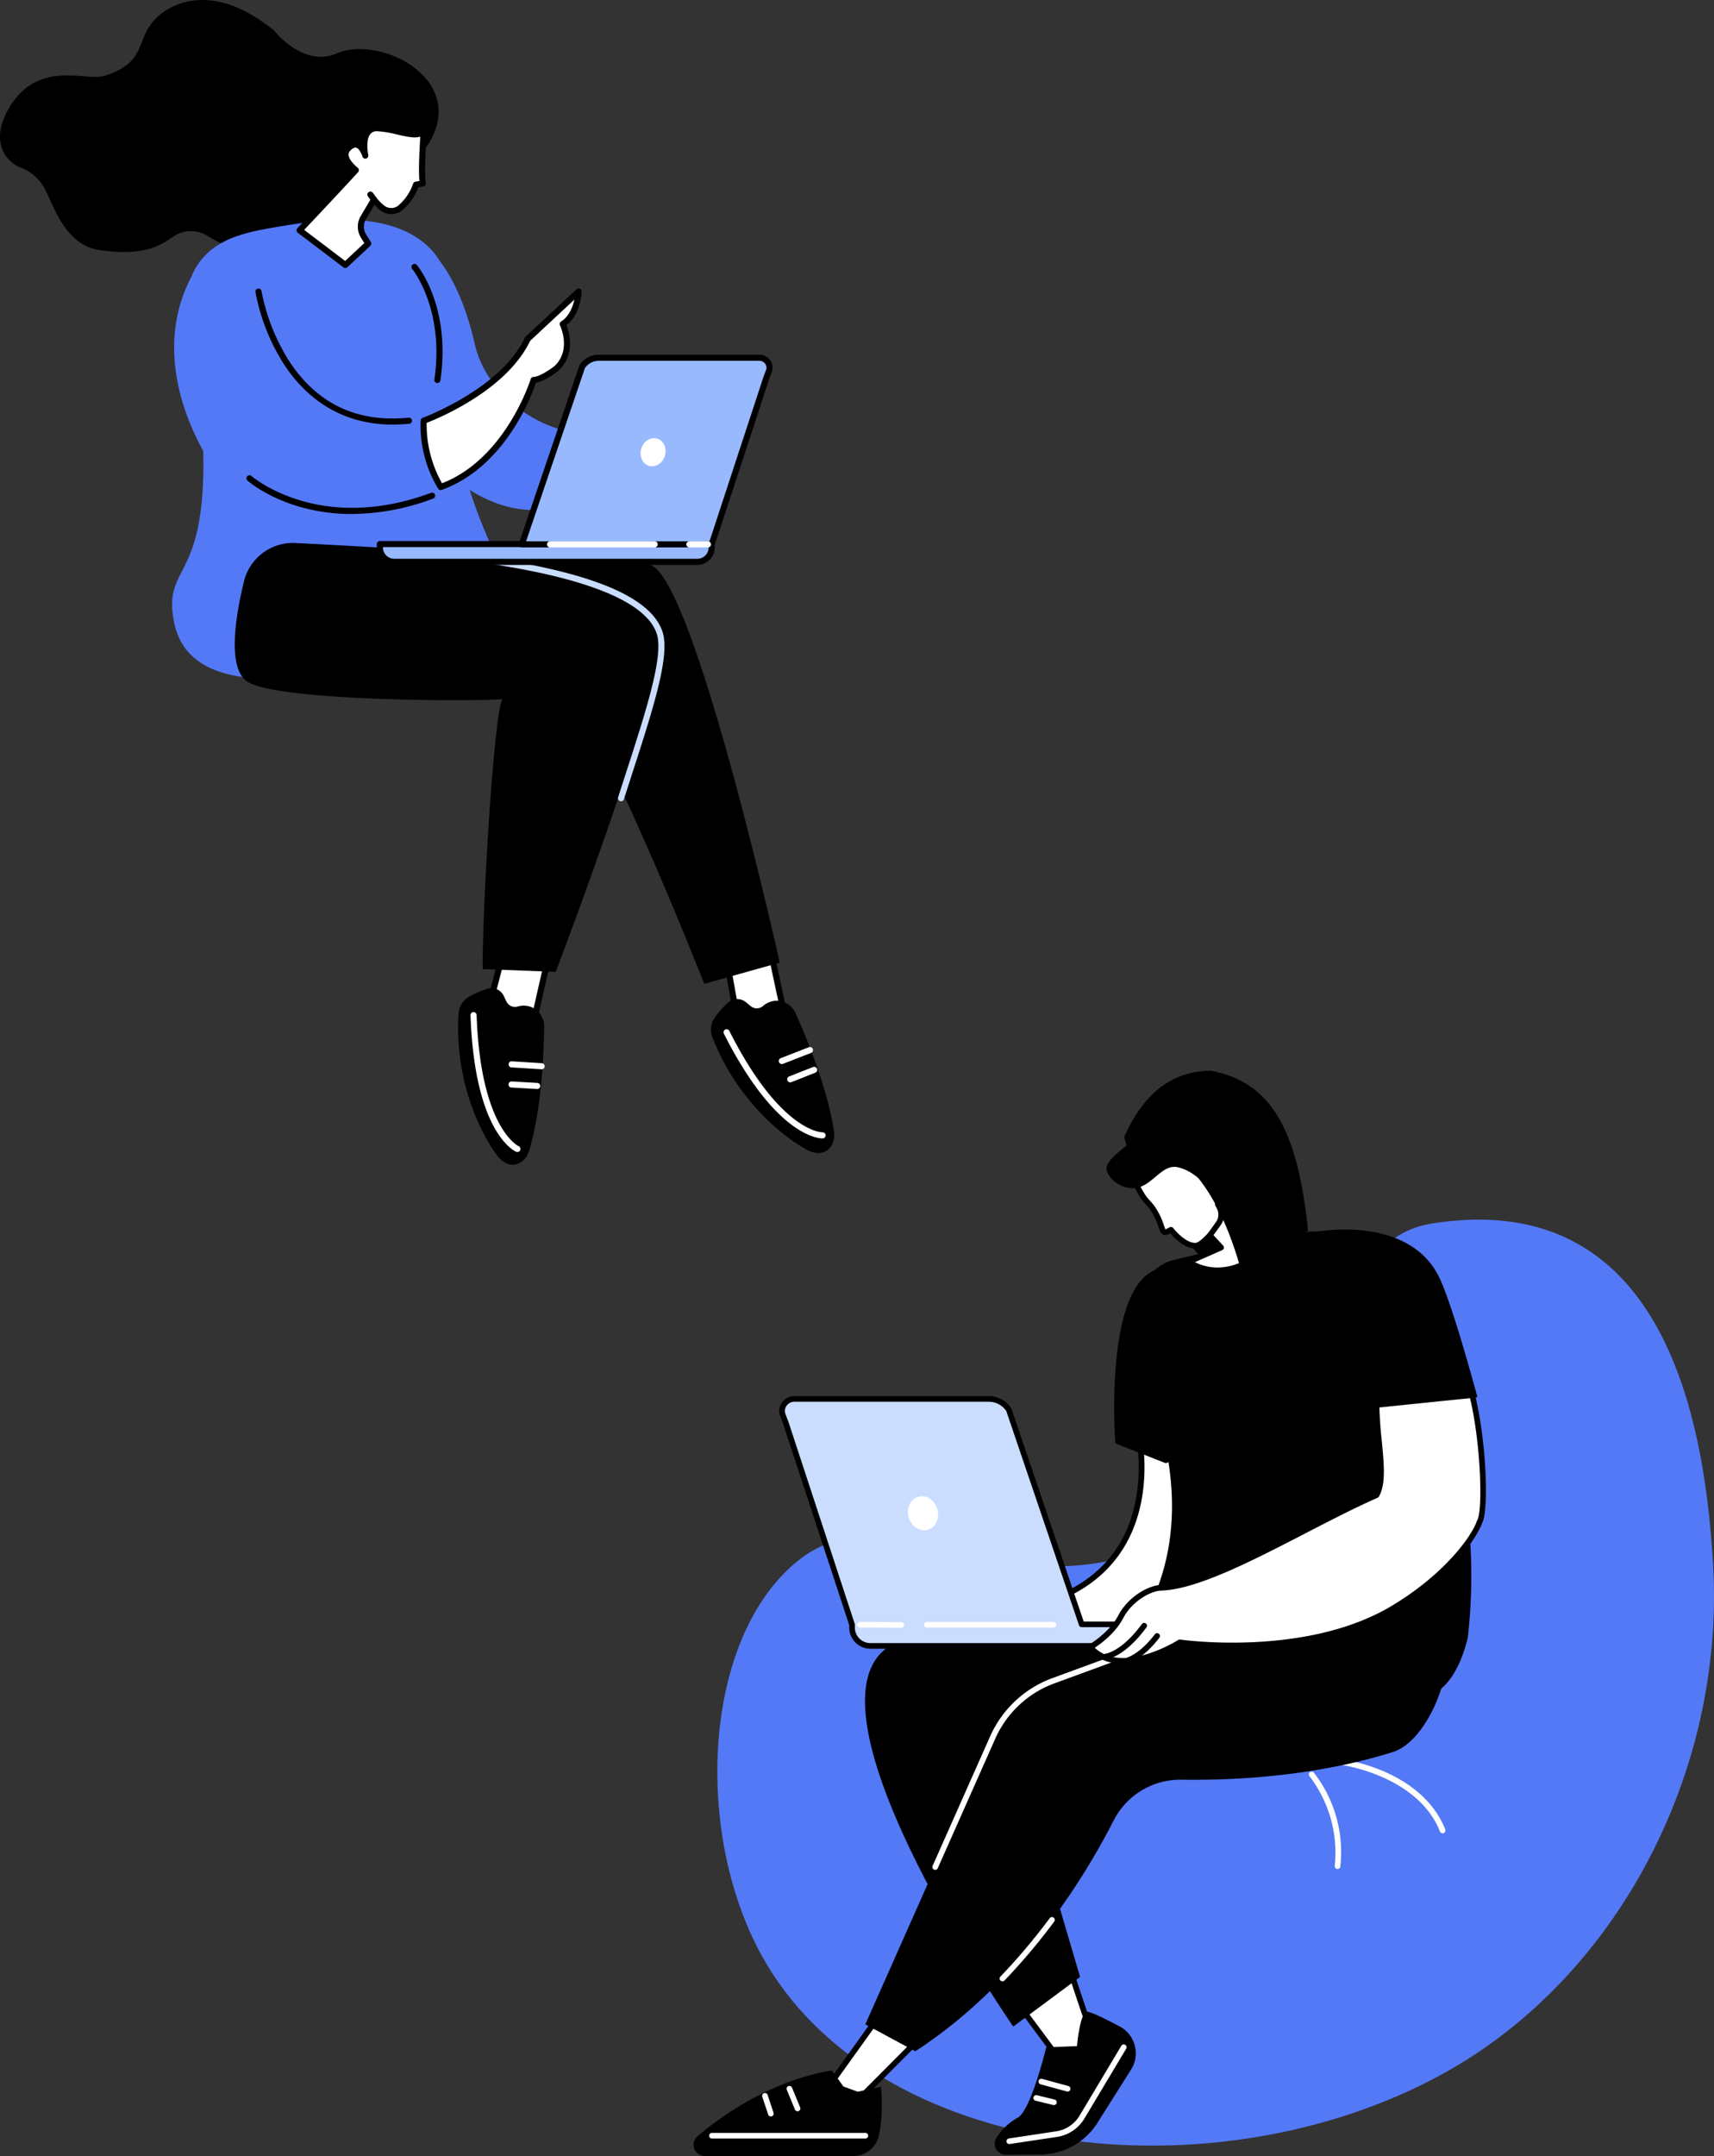<svg xmlns="http://www.w3.org/2000/svg" xmlns:xlink="http://www.w3.org/1999/xlink" width="663.434" height="834.101" viewBox="0 0 663.434 834.101">
  <rect x="0" y="0" width="663.434" height="834.101" fill="#333333" stroke="none"/>
  <defs>
    <clipPath id="clip-path">
      <rect id="Rectangle_16" data-name="Rectangle 16" width="394.974" height="419.896" fill="none"/>
    </clipPath>
    <clipPath id="clip-path-2">
      <rect id="Rectangle_17" data-name="Rectangle 17" width="322.898" height="450.581" fill="none"/>
    </clipPath>
  </defs>
  <g id="ilu2" transform="translate(-1164 -32.209)">
    <g id="ilu3" transform="translate(1432.46 446.415)">
      <g id="Group_42" data-name="Group 42" clip-path="url(#clip-path)">
        <path id="Path_105" data-name="Path 105" d="M289.23,80.723C348.76,71.258,392.142,105.6,398.1,213.234c4.434,80.11-37.338,159.176-104.092,196.134-88.7,49.106-220.92,33.841-264.471-45.951C3.55,315.805,7.114,241.514,43.266,211.67c36.241-29.918,76.675,21.126,142.723-7.29,73.438-31.6,55.231-116.023,103.241-123.656" transform="translate(-3.449 -21.602)" fill="#5479f7"/>
        <path id="Path_106" data-name="Path 106" d="M383.783,394.933a1.092,1.092,0,0,1-1.014-.687c-8.553-21.447-37.338-25.623-37.628-25.663a1.091,1.091,0,1,1,.3-2.162c1.235.169,30.341,4.4,39.359,27.017a1.092,1.092,0,0,1-1.013,1.5" transform="translate(-93.852 -99.909)" fill="#fff"/>
        <path id="Path_107" data-name="Path 107" d="M338.536,410.488a.983.983,0,0,1-.113-.006,1.09,1.09,0,0,1-.974-1.2,48.572,48.572,0,0,0-9.74-34.653,1.091,1.091,0,1,1,1.641-1.439,49.993,49.993,0,0,1,10.269,36.314,1.091,1.091,0,0,1-1.084.98" transform="translate(-89.282 -101.657)" fill="#fff"/>
        <path id="Path_108" data-name="Path 108" d="M266.469,88.206c-18.249-19.083-33-37.643-37.333-54.639l36.5-4.594,9.084,54.463Z" transform="translate(-62.478 -7.9)"/>
        <path id="Path_109" data-name="Path 109" d="M203.98,509.035c-1.761-1.781-11.936-33.432-11.936-33.432l-20.106,14.345,22.043,29.624Z" transform="translate(-46.882 -129.682)" fill="#fff"/>
        <path id="Path_110" data-name="Path 110" d="M193.573,520.254l-.065,0a1.1,1.1,0,0,1-.811-.438L170.655,490.19a1.09,1.09,0,0,1,.241-1.539L191,474.306a1.091,1.091,0,0,1,1.672.554c3.839,11.943,10.408,31.468,11.688,33.016a1.07,1.07,0,0,1,0,1.5l-10,10.537a1.092,1.092,0,0,1-.791.34m-20.5-30.474,20.6,27.691,8.541-9c-2.375-4.618-8.585-23.547-11.16-31.523Z" transform="translate(-46.473 -129.273)"/>
        <path id="Path_111" data-name="Path 111" d="M164.562,555.862l13.371-.079a26.312,26.312,0,0,0,21.9-11.962l13.22-20.932a11.756,11.756,0,0,0-4.432-16.66c-5.518-2.933-11.3-5.79-12.655-5.661-2.751.263-3.861,13.275-3.861,13.275l-11.912.459s-5.885,24.471-11.063,27.252a22.734,22.734,0,0,0-8.177,7.718,4.267,4.267,0,0,0,3.61,6.589" transform="translate(-43.697 -136.488)"/>
        <path id="Path_112" data-name="Path 112" d="M167.616,556.469a1.091,1.091,0,0,1-.161-2.17l18.289-2.755a12.748,12.748,0,0,0,9.071-6.079l16.16-27a1.091,1.091,0,1,1,1.872,1.121l-16.16,27a14.925,14.925,0,0,1-10.618,7.116l-18.289,2.754a1.161,1.161,0,0,1-.164.012" transform="translate(-45.406 -141.225)" fill="#fff"/>
        <path id="Path_113" data-name="Path 113" d="M194.835,541.142a1.094,1.094,0,0,1-.287-.039l-10.189-2.775a1.091,1.091,0,0,1,.573-2.106L195.121,539a1.091,1.091,0,0,1-.286,2.144" transform="translate(-50.049 -146.201)" fill="#fff"/>
        <path id="Path_114" data-name="Path 114" d="M188.8,548.75a1.1,1.1,0,0,1-.26-.031l-6.832-1.671a1.091,1.091,0,1,1,.519-2.119l6.831,1.671a1.091,1.091,0,0,1-.258,2.151" transform="translate(-49.318 -148.576)" fill="#fff"/>
        <path id="Path_115" data-name="Path 115" d="M108.28,509.106,84.938,532.559l-12.375-4.544,21.518-30.006Z" transform="translate(-19.786 -135.791)" fill="#fff"/>
        <path id="Path_116" data-name="Path 116" d="M84.529,533.242a1.085,1.085,0,0,1-.376-.067L71.779,528.63a1.091,1.091,0,0,1-.511-1.66l21.517-30.005a1.091,1.091,0,0,1,1.559-.224l14.2,11.1a1.091,1.091,0,0,1,.1,1.629L85.3,532.92a1.09,1.09,0,0,1-.773.321m-10.652-6.166,10.372,3.809L106.23,508.8,93.9,499.16Z" transform="translate(-19.377 -135.383)"/>
        <path id="Path_117" data-name="Path 117" d="M72.527,538.092s1.128,9.977-.786,18.795a10.261,10.261,0,0,1-10.062,8H4.39a4.38,4.38,0,0,1-2.811-7.741c10.186-8.535,28.924-21.565,51.963-25.391l6.425,8.994Z" transform="translate(0 -144.994)"/>
        <path id="Path_118" data-name="Path 118" d="M68.744,567.164H9.373a1.091,1.091,0,0,1,0-2.182H68.744a1.091,1.091,0,0,1,0,2.182" transform="translate(-2.258 -154.053)" fill="#fff"/>
        <path id="Path_119" data-name="Path 119" d="M53.742,549.8a1.092,1.092,0,0,1-1.009-.676l-3.144-7.623a1.091,1.091,0,0,1,2.018-.831L54.75,548.3a1.092,1.092,0,0,1-1.008,1.507" transform="translate(-13.499 -147.241)" fill="#fff"/>
        <path id="Path_120" data-name="Path 120" d="M39.861,552.841a1.092,1.092,0,0,1-1.036-.749l-2.274-6.877a1.091,1.091,0,1,1,2.072-.684l2.274,6.877a1.092,1.092,0,0,1-.693,1.378,1.11,1.11,0,0,1-.343.055" transform="translate(-9.951 -148.272)" fill="#fff"/>
        <path id="Path_121" data-name="Path 121" d="M236.923,286.572s-106.681-12.418-138.4,15.042S148.6,447.161,148.6,447.161l25.868-19.184-24.538-83.463,98.616-28.006Z" transform="translate(-24.87 -77.376)"/>
        <path id="Path_122" data-name="Path 122" d="M295.69,338.128c-15.5,4.918-43.224,11.276-81.977,10.748a28.924,28.924,0,0,0-26.18,15.744c-11.479,22.512-36.324,63.044-76.793,89.315L91.411,443.52l49.333-111.05a40.982,40.982,0,0,1,23.344-21.84l97.772-35.852s30.317-8.473,45.18,18.591c2.655,4.832,7.584-3.807,8.758.092,4.024,13.371-6.8,40.443-20.106,44.667" transform="translate(-24.925 -74.581)"/>
        <path id="Path_123" data-name="Path 123" d="M128.178,390.81a1.092,1.092,0,0,1-1-1.534l22.293-50.183a42.293,42.293,0,0,1,23.965-22.421L220.262,299.5a1.091,1.091,0,1,1,.751,2.048L174.191,318.72a40.107,40.107,0,0,0-22.723,21.258l-22.293,50.183a1.091,1.091,0,0,1-1,.649" transform="translate(-34.653 -81.647)" fill="#fff"/>
        <path id="Path_124" data-name="Path 124" d="M163.965,478a1.091,1.091,0,0,1-.786-1.847c4.446-4.624,8.823-9.592,13.009-14.766a1.091,1.091,0,0,1,1.7,1.372c-4.225,5.222-8.644,10.238-13.133,14.907a1.087,1.087,0,0,1-.786.335" transform="translate(-44.411 -125.695)" fill="#fff"/>
        <path id="Path_125" data-name="Path 125" d="M181.935,460.206a1.091,1.091,0,0,1-.847-1.777c2.058-2.545,4.107-5.185,6.091-7.848a1.091,1.091,0,0,1,1.751,1.3c-2,2.686-4.069,5.35-6.145,7.916a1.088,1.088,0,0,1-.849.405" transform="translate(-49.311 -122.74)" fill="#fff"/>
        <path id="Path_126" data-name="Path 126" d="M221,181.329s17.566,57.85-36.4,73.917l30.43,16.467s40.142-45.94,33.209-81.089c-3.648-18.5-27.236-9.3-27.236-9.3" transform="translate(-50.335 -48.819)" fill="#fff"/>
        <path id="Path_127" data-name="Path 127" d="M214.62,272.393a1.086,1.086,0,0,1-.519-.132l-30.43-16.467a1.091,1.091,0,0,1,.208-2.005c14.971-4.457,25.733-12.614,31.987-24.244,11.6-21.566,3.765-48.046,3.685-48.311a1.091,1.091,0,0,1,.647-1.333c.531-.207,13.1-5.016,21.654-.319,3.716,2.039,6.087,5.545,7.049,10.42,6.956,35.269-31.805,80.126-33.459,82.018a1.089,1.089,0,0,1-.822.373M186.973,255.1l27.389,14.822c4.822-5.747,38.7-47.54,32.4-79.5-.831-4.211-2.834-7.215-5.957-8.929-6.426-3.528-15.9-.871-18.881.113,1.383,5.19,6.726,28.772-4.134,48.97-6.187,11.507-16.546,19.748-30.815,24.522" transform="translate(-49.926 -48.407)"/>
        <path id="Path_128" data-name="Path 128" d="M308.507,85.5c-12.551-.374-17.555.607-60.769,11.058-10.562,2.554-20.5,18.489-19.593,29.318,5.45,9.452,31.265,56.346,11.993,101.026a86.377,86.377,0,0,1-12.776,20.807,55.912,55.912,0,0,0,20.864,6.223c14.9,1.308,21.04-4.64,32.429-6.611,30.125-5.211,47.9,25.9,66.387,17.769,4.936-2.17,10.959-7.594,14.622-22.413a212.374,212.374,0,0,0,.679-41c-3.33-41.3-18.164-73.228-29.6-92.833-3.477-6.216-9.443-22.907-24.239-23.349" transform="translate(-61.995 -23.296)"/>
        <path id="Path_129" data-name="Path 129" d="M224.288,173.176s-4.466-57.885,14.84-66.84c-2.666,23.395-.176,47.754,6.011,72.8a1.315,1.315,0,0,1-1.754,1.547Z" transform="translate(-61.034 -28.995)"/>
        <path id="Path_130" data-name="Path 130" d="M51.88,174.6h75.178a9.294,9.294,0,0,1,7.8,4.18l28.2,83.022h66.542v1.244a7.1,7.1,0,0,1-7.1,7.1H81.288a7.1,7.1,0,0,1-7.1-7.1v-1.094L48.7,184.323c-.388-1.181-.866-2.33-1.308-3.492A4.665,4.665,0,0,1,51.88,174.6" transform="translate(-12.841 -47.608)" fill="#caddff"/>
        <path id="Path_131" data-name="Path 131" d="M222.1,270.829H80.88a8.2,8.2,0,0,1-8.191-8.191v-.911L47.25,184.254c-.268-.818-.592-1.646-.906-2.447q-.194-.5-.386-1a5.62,5.62,0,0,1,.651-5.187,5.813,5.813,0,0,1,4.863-2.524h75.177a10.332,10.332,0,0,1,8.718,4.677,1.08,1.08,0,0,1,.119.244L163.438,260.3H229.2a1.091,1.091,0,0,1,1.091,1.091v1.244a8.2,8.2,0,0,1-8.191,8.191m-147.309-9.7a1.086,1.086,0,0,1,.081.411v1.094a6.016,6.016,0,0,0,6.009,6.009H222.1a6.016,6.016,0,0,0,6.009-6.009v-.153H162.656a1.091,1.091,0,0,1-1.033-.74l-28.159-82.888a8.162,8.162,0,0,0-6.815-3.573H51.472a3.661,3.661,0,0,0-3.066,1.58A3.44,3.44,0,0,0,48,180.034q.187.49.38.979c.324.828.658,1.686.946,2.56Z" transform="translate(-12.433 -47.199)"/>
        <path id="Path_132" data-name="Path 132" d="M125.444,231.265c1.06,3.517-.56,7.115-3.618,8.038s-6.395-1.18-7.454-4.7.561-7.115,3.618-8.037,6.4,1.18,7.454,4.7" transform="translate(-31.097 -61.719)" fill="#fff"/>
        <path id="Path_133" data-name="Path 133" d="M172.691,295.382H123.7a1.091,1.091,0,0,1,0-2.182h48.994a1.091,1.091,0,0,1,0,2.182" transform="translate(-33.431 -79.947)" fill="#fff"/>
        <path id="Path_134" data-name="Path 134" d="M104.159,295.458h-.005l-15.987-.076a1.091,1.091,0,0,1,.005-2.182h.005l15.987.076a1.091,1.091,0,0,1-.005,2.182" transform="translate(-23.744 -79.947)" fill="#fff"/>
        <path id="Path_135" data-name="Path 135" d="M285.727,65.525l8.351,3.953c-20.688,27.943-38.3,14.34-38.3,14.34l12.512-5.5L263.94,73.6c-2.05,2.022-3.923,4.1-5.911,4-4.6-.238-9.134-6.16-9.134-6.16l-1.746.864a1.02,1.02,0,0,1-1.405-.551c-1.378-3.6-2.185-6.355-4.3-9.08-2.084-2.685-2.857-2.378-6.384-9.449l12.7-16.94,12.753,9.443s.276-3.859,3.781-3.8c2.549.044,6.065,6.833,4.451,8.983Z" transform="translate(-64.094 -9.895)" fill="#fff"/>
        <path id="Path_136" data-name="Path 136" d="M266.458,87.812a20.325,20.325,0,0,1-11.76-3.54,1.091,1.091,0,0,1,.227-1.863l11.114-4.887L263.5,74.766c-1.91,1.9-3.733,3.629-5.932,3.517-4.088-.211-7.945-4.229-9.371-5.888l-.97.479a2.111,2.111,0,0,1-2.908-1.137c-.226-.593-.437-1.161-.642-1.711a24.741,24.741,0,0,0-3.5-7.091c-.521-.671-.962-1.153-1.389-1.618-1.255-1.37-2.442-2.665-5.109-8.013a1.092,1.092,0,0,1,.1-1.141l12.705-16.94A1.09,1.09,0,0,1,248,35l11.437,8.468a4.5,4.5,0,0,1,4.467-3.037c1.965.034,3.779,2.328,4.822,4.464.408.836,1.522,3.391.948,5.323l16.239,13.974,8.218,3.89a1.091,1.091,0,0,1,.41,1.635c-7.89,10.658-16.283,16.673-24.945,17.875a22.765,22.765,0,0,1-3.144.22m-8.724-4.254a19.645,19.645,0,0,0,11.621,1.866c7.756-1.1,15.367-6.459,22.637-15.942l-7.141-3.38a1.134,1.134,0,0,1-.245-.159l-16.979-14.61a1.091,1.091,0,0,1-.161-1.482c.369-.491.249-2.058-.7-4-1.072-2.194-2.364-3.231-2.9-3.24-2.474-.051-2.665,2.669-2.673,2.784a1.091,1.091,0,0,1-1.738.8l-11.881-8.8L235.929,52.932c2.314,4.565,3.314,5.656,4.464,6.912.457.5.929,1.013,1.5,1.754a26.785,26.785,0,0,1,3.824,7.671c.193.52.393,1.058.606,1.616L248,70.056a1.092,1.092,0,0,1,1.35.314c.042.055,4.283,5.526,8.324,5.734,1.326.065,2.874-1.482,4.52-3.122l.569-.565a1.065,1.065,0,0,1,.792-.313,1.092,1.092,0,0,1,.776.351l4.346,4.713a1.091,1.091,0,0,1-.362,1.738Z" transform="translate(-63.684 -9.485)"/>
        <path id="Path_137" data-name="Path 137" d="M261.267,38.212s-5.43,1.388-4.226,3.64c1.68,3.139,2.569,3.573,2.417,5.1a2.457,2.457,0,0,1-1.529,1.886c-1.543.562-2.953-1.842-6.7-3.752a16.913,16.913,0,0,0-3.954-1.453c-6.428-1.295-9.979,7.945-17.164,8.152-4.782.138-9.967-3.76-10.318-7.485-.147-1.558.5-3.584,9.9-10.756,9.513-7.26,14.269-10.89,18.048-10.4,8.861,1.154,13.215,14.1,13.525,15.064" transform="translate(-59.926 -6.3)"/>
        <path id="Path_138" data-name="Path 138" d="M274.356,83.789a1.091,1.091,0,0,1-.884-1.728l3.213-4.464a5.01,5.01,0,0,0,.385-5.254l-.574-1.108a1.091,1.091,0,1,1,1.938-1l.574,1.108a7.181,7.181,0,0,1-.552,7.532l-3.213,4.463a1.091,1.091,0,0,1-.887.454" transform="translate(-74.511 -18.989)"/>
        <path id="Path_139" data-name="Path 139" d="M274.229,76.6c-11.4-40.657-30.616-50.553-45.094-50.933C237.406,7.135,249.028.155,262.632,0c23.653,4.422,33.675,23.077,37.69,61.881Z" transform="translate(-62.478)"/>
        <path id="Path_140" data-name="Path 140" d="M222.865,257.286c3.708-7.078,11.287-11.159,15.635-11.287,19.775-.586,56-23.774,83.39-35.833,4.275-7.532-.623-22.778-.013-41.633l36.263,0c5.127,17.481,6.366,47.8,3.6,52.068-1.634,5.077-11.6,20.274-33.384,33.326-34.053,20.4-82.619,13.18-82.619,13.18s-23.016,14.831-34.627,1.877c0,0,8.047-4.621,11.755-11.7" transform="translate(-57.563 -45.954)" fill="#fff"/>
        <path id="Path_141" data-name="Path 141" d="M223.506,275.019c-4.933,0-9.813-1.468-13.618-5.713a1.092,1.092,0,0,1,.268-1.674c.078-.044,7.822-4.555,11.333-11.259,3.74-7.14,11.513-11.722,16.569-11.871,13.245-.393,34.449-11.343,54.955-21.933,9.363-4.835,19.041-9.832,27.687-13.658,2.156-4.182,1.508-11.022.694-19.625a163.327,163.327,0,0,1-1.016-21.2,1.09,1.09,0,0,1,1.09-1.055l36.263,0a1.09,1.09,0,0,1,1.047.784c5.038,17.175,6.525,47.662,3.551,52.835-1.543,4.549-10.836,20.031-33.821,33.8-32.344,19.376-78.145,14.008-82.935,13.379-2.055,1.27-12.168,7.184-22.067,7.184m-11.078-6.234c11.143,10.428,32.092-2.862,32.309-3a1.1,1.1,0,0,1,.751-.161c.482.071,48.581,6.922,81.9-13.037,20.943-12.546,31.214-27.464,32.907-32.723a1.126,1.126,0,0,1,.123-.259c2.463-3.8,1.357-33.038-3.506-50.384l-34.379,0a167.443,167.443,0,0,0,1.036,19.863c.871,9.2,1.558,16.469-1.136,21.217a1.089,1.089,0,0,1-.509.46c-8.67,3.817-18.449,8.867-27.906,13.751-20.722,10.7-42.15,21.767-55.892,22.174-3.873.115-11.137,3.9-14.7,10.7-2.985,5.7-8.556,9.8-10.994,11.4" transform="translate(-57.154 -45.545)"/>
        <path id="Path_142" data-name="Path 142" d="M219.078,307.8a1.091,1.091,0,0,1-.116-2.175c.106-.014,6.249-.887,14-11.458a1.091,1.091,0,0,1,1.76,1.29c-8.433,11.5-15.243,12.309-15.53,12.338a.926.926,0,0,1-.11.006" transform="translate(-59.439 -80.088)"/>
        <path id="Path_143" data-name="Path 143" d="M228.067,311.278a1.091,1.091,0,0,1-.058-2.181c.111-.008,5.552-.506,12.424-9.465a1.091,1.091,0,1,1,1.731,1.328c-7.606,9.917-13.787,10.3-14.047,10.316h-.049" transform="translate(-61.889 -81.584)"/>
        <path id="Path_144" data-name="Path 144" d="M392.858,149.474a.39.39,0,0,0,.341-.489c-1.065-3.963-9.076-33.527-14.24-45.055-11.651-26.014-49.266-18.39-49.266-18.39,11.678,21.946,18.484,43.885,20.67,65.818a2.441,2.441,0,0,0,2.672,2.2Z" transform="translate(-89.897 -23.04)"/>
      </g>
    </g>
    <g id="ilu2-2" data-name="ilu2" transform="translate(1164 32.209)">
      <g id="Group_44" data-name="Group 44" clip-path="url(#clip-path-2)">
        <path id="Path_145" data-name="Path 145" d="M8.31,64.957a12.706,12.706,0,0,1-6.467-5.278c-2.165-3.652-3.3-9.513,1.681-17.93C14.77,22.742,33.28,31.58,40.4,29.342,56.353,24.325,52.641,16.277,59.16,8.394c4.877-5.9,21.66-17.075,46.9,3.39,0,0,11.3,14.518,24.255,8.885,15.915-6.921,47.7,8.31,37.473,31.313a28.508,28.508,0,0,1-14.614,14.552c-1.16.509-2.428,1-3.807,1.453a12.362,12.362,0,0,0-8.106,8.953c-3.338,13.99-15.8,41.038-61.2,14.185a12.065,12.065,0,0,0-11.068-.688c-4.381,1.931-9.171,9.335-30.222,6.354C25.251,94.875,21.049,80.126,17.521,73.427a17.6,17.6,0,0,0-9.21-8.47" transform="translate(0 0)"/>
        <path id="Path_146" data-name="Path 146" d="M209.447,126.336s9.392,9.273,14.881,33.726,36.262,40.048,52.127,32.418,16.362-11.558,16.362-11.558l-1.257,12.312s-27.859,51.939-72.136,21.26c-9.113-6.314-21.856-16.1-25.3-23.95-13.274-30.29,15.317-64.206,15.317-64.206" transform="translate(-40.537 -26.867)" fill="#5479f7"/>
        <path id="Path_147" data-name="Path 147" d="M196.817,201.737C184.889,153.11,200,132.626,182.9,117.6c-15.65-13.756-42.756-9.3-54.487-7.375-13.306,2.186-24.329,4-31.826,12.439a23.206,23.206,0,0,0-4.373,7.089v-.009c-14.322,26.968-2.714,54.811,4.445,67.675,1.181,51.574-15.873,43.47-11.257,66.368,6.5,32.261,58.454,20.2,77.353,16.081,6.631-1.446,41.348,8.862,49.834-17.921,5.563-17.56-7-24.477-15.766-60.206" transform="translate(-17.992 -22.962)" fill="#5479f7"/>
        <path id="Path_148" data-name="Path 148" d="M208.277,193.217s30.653-11.174,40.223-31.6l19.731-18.386s-.28,8.887-6.138,12.6c0,0,5.03,10.128-2.392,17.118,0,0-5.566,4.425-8.883,4.505,0,0-9.717,31.916-35.951,41.419a46.648,46.648,0,0,1-6.589-25.652" transform="translate(-44.281 -30.46)" fill="#fff"/>
        <path id="Path_149" data-name="Path 149" d="M214.548,219.732a1.18,1.18,0,0,1-.986-.532,47.4,47.4,0,0,1-6.782-26.366,1.178,1.178,0,0,1,.774-1.046c.3-.11,30.309-11.25,39.557-30.994a1.177,1.177,0,0,1,.265-.363l19.731-18.386a1.181,1.181,0,0,1,1.986.9c-.012.371-.339,8.743-5.861,12.982,1.08,2.82,3.553,11.347-3.04,17.557a.983.983,0,0,1-.075.065c-.554.442-5.181,4.051-8.729,4.672-1.679,5.021-11.882,32.544-36.437,41.439a1.194,1.194,0,0,1-.4.071m-5.443-26a46.18,46.18,0,0,0,5.948,23.373c24.709-9.6,34.223-40,34.316-40.313a1.183,1.183,0,0,1,1.1-.837c2.375-.057,6.639-3.034,8.138-4.218,6.655-6.316,2.153-15.606,2.108-15.7a1.181,1.181,0,0,1,.426-1.523c3.161-2,4.54-5.761,5.137-8.465l-17.128,15.961c-9.038,18.967-35.184,29.837-40.046,31.722" transform="translate(-43.962 -30.141)"/>
        <path id="Path_150" data-name="Path 150" d="M161.932,248.509a71.967,71.967,0,0,1-21.287-3.121c-12.213-3.777-18.818-9.554-19.093-9.8a1.181,1.181,0,0,1,1.566-1.768c.257.228,26.24,22.552,69.492,6.5a1.181,1.181,0,1,1,.822,2.215,90.232,90.232,0,0,1-31.5,5.969" transform="translate(-25.765 -49.663)"/>
        <path id="Path_151" data-name="Path 151" d="M178.742,194.4c-22.369,0-35.394-12.738-42.529-23.97a78.774,78.774,0,0,1-10.627-27.345,1.181,1.181,0,0,1,2.334-.359,77.873,77.873,0,0,0,10.326,26.5c10.808,16.972,26.5,24.54,46.634,22.493a1.181,1.181,0,0,1,.239,2.35,62.974,62.974,0,0,1-6.377.331" transform="translate(-26.705 -30.141)"/>
        <path id="Path_152" data-name="Path 152" d="M212.322,175.749a1.169,1.169,0,0,1-.172-.013,1.181,1.181,0,0,1-1-1.339c3.993-27.3-8.457-42.63-8.584-42.782a1.181,1.181,0,1,1,1.816-1.511c.543.653,13.25,16.307,9.1,44.635a1.181,1.181,0,0,1-1.167,1.01" transform="translate(-43.021 -27.578)"/>
        <path id="Path_153" data-name="Path 153" d="M194.966,84.4c-.851-5.7.513-20.822.264-20.457-2.441,3.58-10.477-.656-17.713-.941s-4.8,10.584-4.8,10.584-2.12-7.375-6.636-2.758c-2.621,2.679.268,6.136,2.96,8.4-.739.842-13.776,14.892-21.76,23.245l17.71,13.441,8.866-8.281-1.807-2.879a6.894,6.894,0,0,1-.3-6.794l4.334-7.348A19.623,19.623,0,0,0,179.491,94a5.57,5.57,0,0,0,7.218-.583,20.546,20.546,0,0,0,5.633-8.571Z" transform="translate(-31.321 -13.398)" fill="#fff"/>
        <path id="Path_154" data-name="Path 154" d="M164.671,116.777a1.178,1.178,0,0,1-.713-.24L146.248,103.1a1.18,1.18,0,0,1-.14-1.757C153.256,93.861,164.006,82.3,167.04,79c-2.225-2.076-3.4-4.056-3.486-5.9a4.443,4.443,0,0,1,1.362-3.419c1.516-1.549,3.038-2.144,4.524-1.769a3.887,3.887,0,0,1,1.407.694,8.858,8.858,0,0,1,1.685-5.2,5.513,5.513,0,0,1,4.712-1.9,45.369,45.369,0,0,1,8.169,1.353c3.82.878,7.429,1.707,8.522.1A1.2,1.2,0,0,1,195.3,62.5c.909.308.909.308.675,4.5-.256,4.568-.731,13.071-.159,16.9a1.181,1.181,0,0,1-.97,1.338l-1.923.328a22.164,22.164,0,0,1-5.716,8.38,6.75,6.75,0,0,1-8.709.7,16.207,16.207,0,0,1-2.553-2.345l-3.5,5.935a5.721,5.721,0,0,0,.287,5.566l1.807,2.879a1.182,1.182,0,0,1-.194,1.491l-8.866,8.28a1.178,1.178,0,0,1-.806.318m-15.942-14.763,15.863,12.039,7.426-6.936-1.289-2.053a8.118,8.118,0,0,1-.356-7.958l4.37-7.412a1.18,1.18,0,0,1,1.927-.154,17.94,17.94,0,0,0,3.178,3.175,4.388,4.388,0,0,0,5.726-.468,19.291,19.291,0,0,0,5.319-8.061,1.182,1.182,0,0,1,.931-.82l1.519-.259c-.394-4.341.017-11.686.272-16.233.017-.317.035-.631.051-.929-2.227.722-5.337.007-8.784-.785a43.022,43.022,0,0,0-7.732-1.294,3.236,3.236,0,0,0-2.8,1.055c-1.688,2.025-1.148,6.527-.8,8.091a1.181,1.181,0,0,1-2.288.584c-.285-.979-1.249-3.1-2.4-3.389-.764-.191-1.647.509-2.255,1.131a2.114,2.114,0,0,0-.691,1.653c.066,1.357,1.333,3.138,3.567,5.017a1.18,1.18,0,0,1,.128,1.683c-.676.769-12.686,13.722-20.879,22.324" transform="translate(-31.002 -13.079)"/>
        <path id="Path_155" data-name="Path 155" d="M182.1,95.618l1.384,1.932Z" transform="translate(-38.726 -20.335)" fill="#fff"/>
        <path id="Path_156" data-name="Path 156" d="M183.167,98.412a1.182,1.182,0,0,1-.961-.493l-1.384-1.932a1.181,1.181,0,0,1,1.92-1.376l1.384,1.932a1.181,1.181,0,0,1-.959,1.869" transform="translate(-38.407 -20.016)"/>
        <path id="Path_157" data-name="Path 157" d="M373.054,460.291c-.174.723,8.309,39.542,8.309,39.542l-19.5-3.264-5.874-32.822Z" transform="translate(-75.706 -97.887)" fill="#fff"/>
        <path id="Path_158" data-name="Path 158" d="M381.044,500.7a1.179,1.179,0,0,1-.2-.016l-19.5-3.264a1.183,1.183,0,0,1-.968-.957l-5.874-32.821a1.181,1.181,0,0,1,.928-1.366l17.064-3.456a1.18,1.18,0,0,1,1.415,1.194c.17,1.77,5.031,24.377,8.282,39.254a1.181,1.181,0,0,1-1.153,1.433m-18.484-5.473,16.957,2.839c-5.509-25.236-7.232-33.731-7.744-36.69l-14.736,2.985Zm11.323-34.975v0m0,0v0" transform="translate(-75.387 -97.569)"/>
        <path id="Path_159" data-name="Path 159" d="M369.632,493.611a8.431,8.431,0,0,1,5.068-2.076,8.107,8.107,0,0,1,7.6,4.912c3.381,7.515,12.3,28.45,14.817,45.561.89,6.048-3.672,10.966-10.783,7-11.653-6.494-27.817-21.4-36.279-43.419a7.977,7.977,0,0,1,.97-7.566,38.056,38.056,0,0,1,5.122-5.777,5.331,5.331,0,0,1,6.945-.11l1.831,1.505a3.671,3.671,0,0,0,4.707-.033" transform="translate(-74.33 -104.398)"/>
        <path id="Path_160" data-name="Path 160" d="M394.007,547.961c-1.556,0-18.156-.968-38.165-40.515a1.181,1.181,0,1,1,2.107-1.067c19.9,39.337,35.917,39.22,36.07,39.22a1.181,1.181,0,0,1,.084,2.36l-.1,0" transform="translate(-75.648 -107.551)" fill="#fff"/>
        <path id="Path_161" data-name="Path 161" d="M388.172,530.195a1.181,1.181,0,0,1-.434-2.28l9.243-3.647a1.181,1.181,0,1,1,.867,2.2l-9.243,3.648a1.18,1.18,0,0,1-.433.083" transform="translate(-82.299 -111.475)" fill="#fff"/>
        <path id="Path_162" data-name="Path 162" d="M384.058,521.045a1.181,1.181,0,0,1-.428-2.282l10.842-4.219a1.181,1.181,0,1,1,.857,2.2l-10.842,4.219a1.189,1.189,0,0,1-.428.08" transform="translate(-81.424 -109.408)" fill="#fff"/>
        <path id="Path_163" data-name="Path 163" d="M264.232,463.679c-.462.583-9.081,39.372-9.081,39.372L238.83,491.893l8.465-32.25Z" transform="translate(-50.791 -97.75)" fill="#fff"/>
        <path id="Path_164" data-name="Path 164" d="M254.832,503.913a1.183,1.183,0,0,1-.667-.206l-16.321-11.158a1.181,1.181,0,0,1-.476-1.275l8.465-32.25a1.182,1.182,0,0,1,1.416-.85l16.936,4.037a1.181,1.181,0,0,1,.783,1.677c-.59,1.678-5.681,24.234-8.984,39.1a1.181,1.181,0,0,1-1.153.925m-14.967-12.845,14.193,9.7c5.608-25.214,7.615-33.646,8.394-36.546l-14.626-3.486Zm24.975-26.976,0,0,0,0m0,0h0" transform="translate(-50.472 -97.43)"/>
        <path id="Path_165" data-name="Path 165" d="M248.214,492.646a8.428,8.428,0,0,1,5.47.247,8.1,8.1,0,0,1,4.833,7.652c-.091,8.239-.8,30.983-5.706,47.568-1.734,5.862-7.94,8.406-12.727,1.823-7.844-10.79-16.245-31.112-14.67-54.647a7.978,7.978,0,0,1,4.061-6.458,38.067,38.067,0,0,1,7.076-3.089,5.332,5.332,0,0,1,6.348,2.819l1.029,2.137a3.671,3.671,0,0,0,4.285,1.948" transform="translate(-47.897 -103.251)"/>
        <path id="Path_166" data-name="Path 166" d="M249.453,551.425a1.178,1.178,0,0,1-.455-.092c-.657-.276-16.112-7.292-17.689-52.843a1.181,1.181,0,0,1,2.36-.082c1.515,43.733,16.107,50.686,16.255,50.752a1.182,1.182,0,0,1-.471,2.265" transform="translate(-49.191 -105.751)" fill="#fff"/>
        <path id="Path_167" data-name="Path 167" d="M261.087,534.3l-.069,0-9.92-.576a1.181,1.181,0,0,1,.137-2.358l9.92.576a1.181,1.181,0,0,1-.068,2.36" transform="translate(-53.163 -113.002)" fill="#fff"/>
        <path id="Path_168" data-name="Path 168" d="M262.825,524.561l-.075,0-11.612-.728a1.181,1.181,0,0,1,.148-2.358l11.611.729a1.181,1.181,0,0,1-.072,2.36" transform="translate(-53.173 -110.898)" fill="#fff"/>
        <path id="Path_169" data-name="Path 169" d="M150.325,270.284s118.737-5.153,131.717,6.9C299.65,293.536,329.9,429.654,329.9,429.654l-29.205,8.188s-44.006-111.71-54.91-111.71-113.706-3.669-113.706-3.669Z" transform="translate(-28.088 -57.247)"/>
        <path id="Path_170" data-name="Path 170" d="M138.932,266.8a19.529,19.529,0,0,0-19.981,14.924c-3.421,14.151-6.384,33.5,1.275,38.654,12.461,8.385,102.286,7.672,99.171,6.624s-8.033,75.274-8.033,104.623l28.282,1.091s45.07-118.033,40.212-131.213c-8.691-23.578-75.6-28.979-97.005-32.132-2.875-.424-27.292-1.72-43.92-2.571" transform="translate(-24.544 -56.733)"/>
        <path id="Path_171" data-name="Path 171" d="M291.079,368.224a1.182,1.182,0,0,1-1.125-1.542q1.526-4.764,3.019-9.36c7.9-24.409,14.722-45.49,11.921-53.944-5.956-17.974-50.763-24.905-65.487-27.183a1.181,1.181,0,0,1,.361-2.334c26.169,4.048,61.623,11.435,67.368,28.775,3.045,9.188-3.557,29.587-11.916,55.414q-1.483,4.586-3.016,9.353a1.181,1.181,0,0,1-1.124.821" transform="translate(-50.7 -58.238)" fill="#caddff"/>
        <path id="Path_172" data-name="Path 172" d="M309.587,274.213H192.352a5.6,5.6,0,0,1-5.6-5.6v-1.294H315.188v1.294a5.6,5.6,0,0,1-5.6,5.6" transform="translate(-39.715 -56.849)" fill="#99b9ff"/>
        <path id="Path_173" data-name="Path 173" d="M309.268,275.076H192.033a6.791,6.791,0,0,1-6.783-6.783V267a1.181,1.181,0,0,1,1.181-1.181H314.869A1.181,1.181,0,0,1,316.05,267v1.294a6.79,6.79,0,0,1-6.782,6.783m-121.656-6.9v.113a4.426,4.426,0,0,0,4.421,4.421H309.268a4.425,4.425,0,0,0,4.42-4.421v-.113Z" transform="translate(-39.396 -56.53)"/>
        <path id="Path_174" data-name="Path 174" d="M330.032,247.977H256.54l23.35-68.734a7.682,7.682,0,0,1,6.448-3.455h62.126a3.856,3.856,0,0,1,3.714,5.15c-.366.961-.761,1.909-1.081,2.886Z" transform="translate(-54.557 -37.384)" fill="#99b9ff"/>
        <path id="Path_175" data-name="Path 175" d="M329.713,248.84H256.22a1.181,1.181,0,0,1-1.118-1.561l23.35-68.733a1.171,1.171,0,0,1,.128-.264,8.818,8.818,0,0,1,7.439-3.992h62.126a5.079,5.079,0,0,1,4.248,2.206,4.923,4.923,0,0,1,.568,4.544l-.317.82c-.27.69-.525,1.343-.745,2.013l-21.065,64.153a1.181,1.181,0,0,1-1.122.813m-71.844-2.362h70.988l20.8-63.34c.24-.731.52-1.446.789-2.136l.311-.8a2.53,2.53,0,0,0-.306-2.364,2.749,2.749,0,0,0-2.3-1.184H286.019a6.468,6.468,0,0,0-5.38,2.8Z" transform="translate(-54.238 -37.065)"/>
        <path id="Path_176" data-name="Path 176" d="M315.171,219.357c-.875,2.906.463,5.88,2.99,6.642s5.285-.975,6.16-3.881-.463-5.881-2.99-6.643-5.285.976-6.16,3.882" transform="translate(-66.969 -45.786)" fill="#fff"/>
        <path id="Path_177" data-name="Path 177" d="M310.588,268.338H270.1a1.181,1.181,0,1,1,0-2.362h40.489a1.181,1.181,0,1,1,0,2.362" transform="translate(-57.189 -56.564)" fill="#fff"/>
        <path id="Path_178" data-name="Path 178" d="M345.77,268.338h-7.177a1.181,1.181,0,1,1,0-2.362h7.177a1.181,1.181,0,1,1,0,2.362" transform="translate(-71.756 -56.564)" fill="#fff"/>
      </g>
    </g>
  </g>
</svg>
